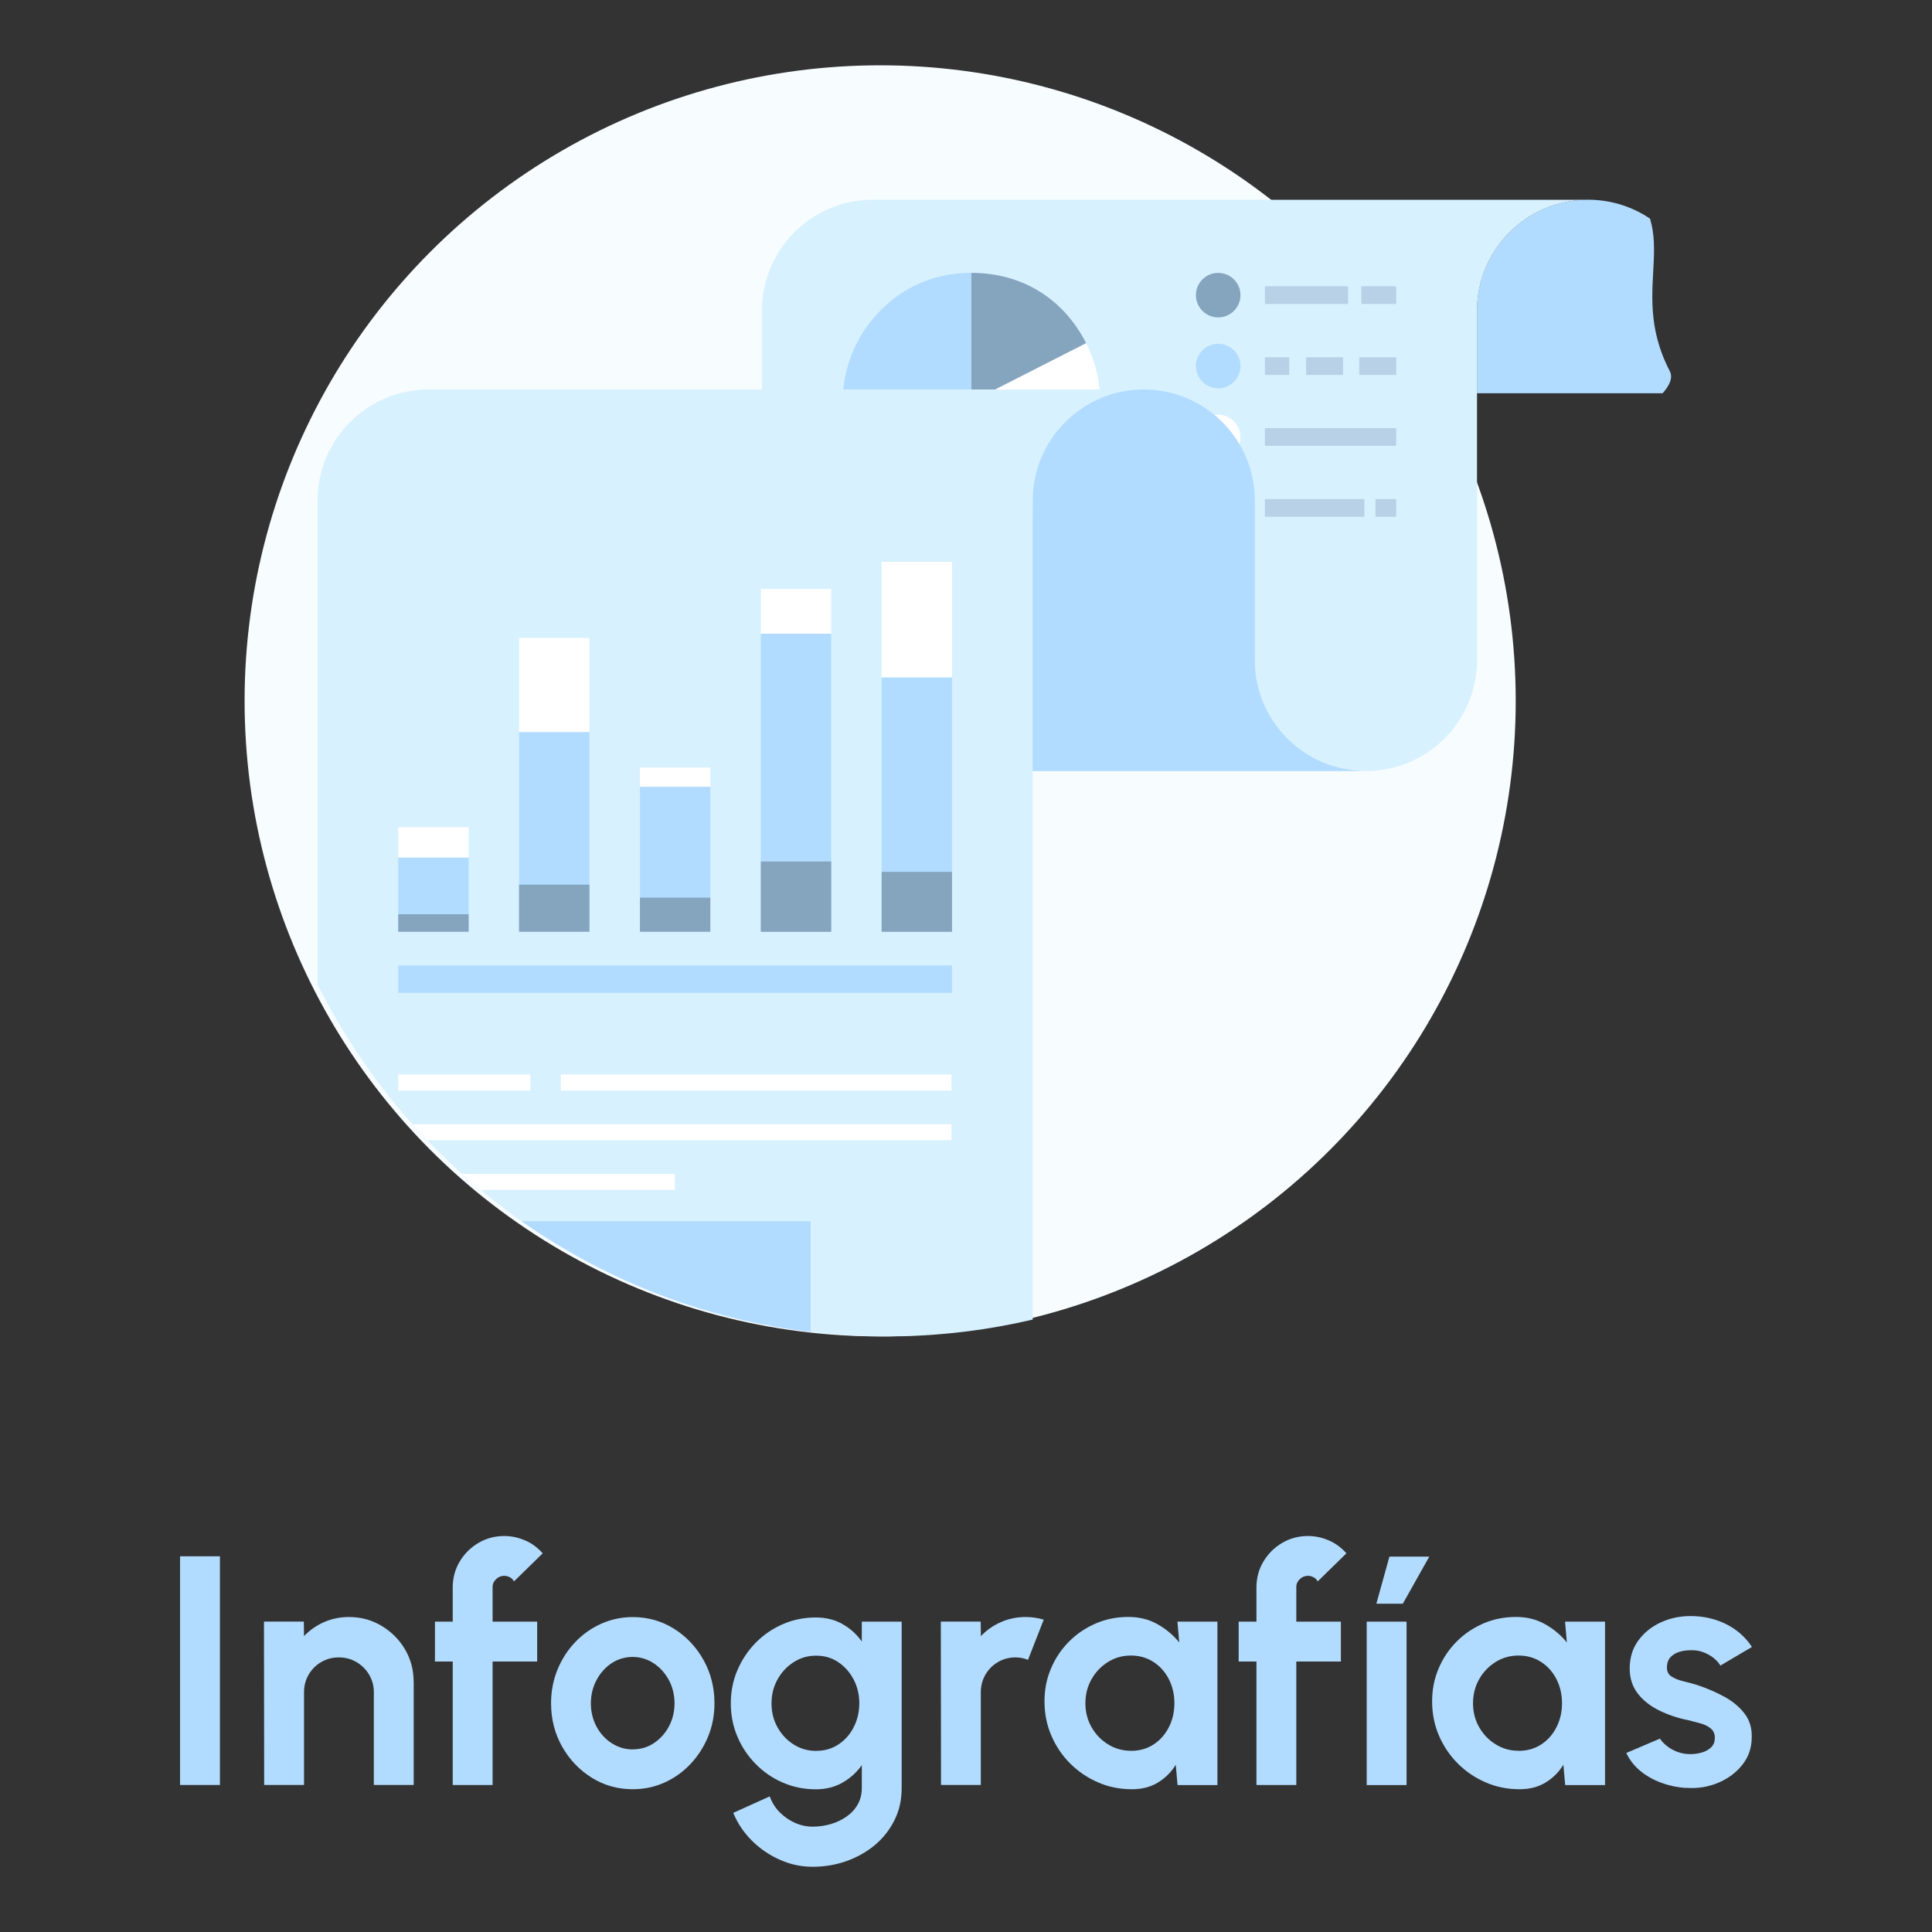 <?xml version="1.0" encoding="UTF-8"?>
<svg id="Capa_2" data-name="Capa 2" xmlns="http://www.w3.org/2000/svg" xmlns:xlink="http://www.w3.org/1999/xlink" viewBox="0 0 300 300">
  <rect x="0" y="0" width="300" height="300" fill="#333333" stroke="none"/>
  <defs>
    <style>
      .cls-1, .cls-2 {
        fill: none;
      }

      .cls-3 {
        fill: #f7fcff;
      }

      .cls-4 {
        fill: #fff;
      }

      .cls-5 {
        fill: #85a5bf;
      }

      .cls-6 {
        fill: #b8d1e6;
      }

      .cls-7 {
        fill: #b2dcff;
      }

      .cls-8 {
        fill: #d7f1ff;
      }

      .cls-9 {
        fill: #cee2f2;
      }

      .cls-2 {
        clip-path: url(#clippath);
      }
    </style>
    <clipPath id="clippath">
      <path class="cls-1" d="m236.36,108.83c0,54.5-44.18,98.69-98.69,98.69s-98.69-44.19-98.69-98.69S83.16,10.14,137.67,10.14c17.11,0,33.21,4.36,47.24,12.02,3.84,2.1,62,1.79,65.51,4.36,12.24,8.97,1.82,17.53,8.86,31.1,3.03,5.83-28.47,17.81-26.65,24.25,2.43,8.57,3.73,17.61,3.73,26.96Z"/>
    </clipPath>
  </defs>
  <g id="Capa_2-2" data-name="Capa 2">
    <g>
      <rect class="cls-1" width="300" height="300"/>
      <g>
        <g>
          <path class="cls-7" d="m27.96,277.17v-35.51h6.19v35.51h-6.19Z"/>
          <path class="cls-7" d="m64.24,261.14v16.03h-6.19v-14.41c0-1-.25-1.91-.74-2.73-.49-.82-1.15-1.47-1.97-1.95-.82-.48-1.73-.72-2.73-.72s-1.91.24-2.73.72c-.82.48-1.47,1.13-1.95,1.95s-.72,1.73-.72,2.73v14.41h-6.19l-.03-25.37h6.19l.03,2.26c.86-.91,1.89-1.64,3.09-2.17,1.2-.53,2.49-.8,3.88-.8,1.84,0,3.53.45,5.05,1.36,1.52.91,2.74,2.11,3.64,3.63.9,1.51,1.36,3.2,1.36,5.06Z"/>
          <path class="cls-7" d="m76.49,246.48v5.33h6.92v6.19h-6.92v19.18h-6.19v-19.18h-2.76v-6.19h2.76v-5.33c0-1.45.36-2.79,1.08-4,.72-1.21,1.69-2.17,2.9-2.89,1.22-.72,2.56-1.08,4.03-1.08,1.07,0,2.12.22,3.17.66,1.05.44,1.98,1.12,2.79,2.03l-4.46,4.36c-.15-.29-.37-.5-.65-.65-.28-.14-.56-.22-.85-.22-.49,0-.92.17-1.28.52-.36.35-.55.77-.55,1.26Z"/>
          <path class="cls-7" d="m98.25,277.83c-2.33,0-4.46-.6-6.38-1.8-1.92-1.2-3.45-2.81-4.59-4.83-1.14-2.02-1.71-4.26-1.71-6.71,0-1.86.33-3.6.99-5.21.66-1.62,1.57-3.04,2.73-4.26,1.16-1.23,2.51-2.19,4.05-2.88,1.54-.69,3.18-1.04,4.92-1.04,2.33,0,4.46.6,6.38,1.8,1.92,1.2,3.45,2.82,4.59,4.84,1.14,2.03,1.71,4.28,1.71,6.75,0,1.84-.33,3.57-.99,5.17-.66,1.61-1.57,3.02-2.73,4.25-1.16,1.23-2.5,2.19-4.03,2.88-1.53.69-3.17,1.04-4.93,1.04Zm0-6.19c1.23,0,2.34-.33,3.32-.99.98-.66,1.75-1.53,2.32-2.61.57-1.08.85-2.27.85-3.55s-.29-2.52-.88-3.61-1.37-1.96-2.36-2.61c-.99-.65-2.08-.98-3.26-.98s-2.32.33-3.3.99c-.98.66-1.76,1.54-2.33,2.64-.58,1.1-.86,2.29-.86,3.58s.3,2.55.89,3.63c.59,1.08,1.38,1.94,2.37,2.57.99.63,2.07.95,3.23.95Z"/>
          <path class="cls-7" d="m133.82,251.81h6.19v25.85c0,1.83-.37,3.49-1.12,4.98-.74,1.5-1.76,2.78-3.04,3.86-1.29,1.07-2.76,1.9-4.41,2.49-1.66.58-3.4.88-5.23.88s-3.48-.36-5.12-1.09c-1.64-.73-3.09-1.72-4.35-2.98-1.26-1.26-2.22-2.69-2.88-4.3l5.66-2.56c.34.93.85,1.75,1.53,2.45.69.7,1.48,1.25,2.37,1.65s1.83.6,2.79.6,1.92-.14,2.83-.41,1.72-.66,2.45-1.18c.73-.52,1.3-1.14,1.71-1.88.41-.74.62-1.57.62-2.5v-3.58c-.79,1.12-1.79,2.02-2.99,2.71-1.2.69-2.59,1.04-4.16,1.04-1.83,0-3.53-.35-5.12-1.04-1.59-.69-2.99-1.65-4.2-2.88-1.21-1.23-2.16-2.64-2.84-4.25-.69-1.61-1.03-3.33-1.03-5.17s.34-3.57,1.03-5.17,1.63-3.02,2.84-4.25c1.21-1.23,2.61-2.19,4.2-2.88,1.59-.69,3.3-1.04,5.12-1.04,1.57,0,2.96.34,4.16,1.03,1.2.68,2.2,1.58,2.99,2.7v-3.07Zm-7.08,20.06c1.3,0,2.46-.33,3.46-1,1.01-.67,1.8-1.56,2.37-2.69s.86-2.35.86-3.69-.29-2.59-.88-3.7c-.58-1.12-1.38-2.01-2.38-2.69-1.01-.68-2.15-1.01-3.44-1.01s-2.43.33-3.48,1c-1.05.67-1.89,1.56-2.51,2.68-.63,1.12-.94,2.36-.94,3.73s.31,2.61.94,3.73c.63,1.12,1.46,2,2.51,2.66,1.05.66,2.21.99,3.48.99Z"/>
          <path class="cls-7" d="m146.12,277.17l-.03-25.37h6.19l.03,2.26c.86-.91,1.89-1.64,3.09-2.17,1.2-.53,2.49-.8,3.88-.8.93,0,1.86.13,2.79.41l-2.44,6.24c-.64-.25-1.29-.38-1.93-.38-1,0-1.91.24-2.73.72-.82.48-1.47,1.13-1.95,1.95s-.72,1.73-.72,2.73v14.41h-6.19Z"/>
          <path class="cls-7" d="m182.85,251.81h6.19v25.37h-6.19l-.28-3.15c-.69,1.13-1.61,2.05-2.75,2.75-1.14.7-2.49,1.05-4.05,1.05-1.88,0-3.64-.35-5.28-1.07-1.64-.71-3.08-1.69-4.33-2.94-1.24-1.25-2.22-2.7-2.92-4.34-.7-1.64-1.05-3.4-1.05-5.28s.33-3.51,1-5.1c.67-1.59,1.6-2.98,2.8-4.19s2.59-2.14,4.16-2.82c1.57-.68,3.26-1.01,5.07-1.01,1.67,0,3.17.37,4.5,1.12,1.33.74,2.46,1.69,3.39,2.84l-.28-3.25Zm-7.23,20.06c1.32,0,2.49-.33,3.5-.99,1.01-.66,1.81-1.55,2.38-2.68.57-1.12.86-2.36.86-3.72s-.29-2.62-.86-3.74c-.58-1.12-1.37-2.02-2.4-2.68-1.02-.66-2.19-.99-3.49-.99s-2.49.33-3.56,1c-1.07.67-1.93,1.56-2.56,2.68-.63,1.12-.95,2.36-.95,3.73s.32,2.61.96,3.73c.64,1.12,1.5,2,2.57,2.66,1.07.66,2.25.99,3.54.99Z"/>
          <path class="cls-7" d="m201.29,246.48v5.33h6.92v6.19h-6.92v19.18h-6.19v-19.18h-2.76v-6.19h2.76v-5.33c0-1.45.36-2.79,1.08-4,.72-1.21,1.69-2.17,2.9-2.89,1.22-.72,2.56-1.08,4.03-1.08,1.07,0,2.12.22,3.17.66,1.05.44,1.98,1.12,2.79,2.03l-4.46,4.36c-.15-.29-.37-.5-.65-.65-.28-.14-.56-.22-.85-.22-.49,0-.92.17-1.28.52-.36.35-.55.77-.55,1.26Z"/>
          <path class="cls-7" d="m212.22,251.81h6.19v25.37h-6.19v-25.37Zm1.5-2.79l2.03-7.31h6.19l-4.11,7.31h-4.11Z"/>
          <path class="cls-7" d="m243.04,251.81h6.19v25.37h-6.19l-.28-3.15c-.69,1.13-1.61,2.05-2.75,2.75-1.14.7-2.49,1.05-4.05,1.05-1.88,0-3.64-.35-5.28-1.07-1.64-.71-3.08-1.69-4.33-2.94-1.24-1.25-2.22-2.7-2.92-4.34-.7-1.64-1.05-3.4-1.05-5.28s.33-3.51,1-5.1c.67-1.59,1.6-2.98,2.8-4.19s2.59-2.14,4.16-2.82c1.57-.68,3.26-1.01,5.07-1.01,1.67,0,3.17.37,4.5,1.12,1.33.74,2.46,1.69,3.39,2.84l-.28-3.25Zm-7.23,20.06c1.32,0,2.49-.33,3.5-.99,1.01-.66,1.81-1.55,2.38-2.68.57-1.12.86-2.36.86-3.72s-.29-2.62-.86-3.74c-.58-1.12-1.37-2.02-2.4-2.68-1.02-.66-2.19-.99-3.49-.99s-2.49.33-3.56,1c-1.07.67-1.93,1.56-2.56,2.68-.63,1.12-.95,2.36-.95,3.73s.32,2.61.96,3.73c.64,1.12,1.5,2,2.57,2.66,1.07.66,2.25.99,3.54.99Z"/>
          <path class="cls-7" d="m261.79,277.63c-1.32-.08-2.59-.35-3.82-.8-1.23-.45-2.31-1.06-3.26-1.84-.95-.78-1.67-1.71-2.18-2.79l5.23-2.23c.2.34.53.7.99,1.08s1,.7,1.64.95,1.33.38,2.09.38c.64,0,1.26-.09,1.84-.27s1.06-.45,1.42-.82c.36-.37.54-.85.54-1.45,0-.62-.22-1.11-.65-1.46s-.97-.61-1.62-.79c-.65-.18-1.28-.34-1.89-.49-1.61-.32-3.1-.82-4.48-1.5-1.38-.68-2.49-1.55-3.32-2.62s-1.26-2.37-1.26-3.89c0-1.67.44-3.12,1.33-4.34s2.05-2.16,3.48-2.82c1.43-.66,2.97-.99,4.63-.99,2.01,0,3.86.42,5.54,1.26,1.68.84,3.01,2.02,4,3.54l-4.9,2.89c-.24-.41-.57-.78-.99-1.13-.42-.35-.9-.63-1.45-.86-.54-.23-1.11-.36-1.7-.39-.76-.03-1.45.03-2.08.2-.63.17-1.13.46-1.51.86-.38.41-.57.95-.57,1.62s.25,1.12.76,1.43c.51.31,1.12.55,1.84.72s1.41.35,2.07.56c1.49.49,2.89,1.09,4.2,1.8,1.31.71,2.36,1.58,3.16,2.61s1.18,2.27,1.14,3.7c0,1.64-.49,3.07-1.47,4.3-.98,1.23-2.24,2.16-3.79,2.8s-3.2.9-4.96.76Z"/>
        </g>
        <g>
          <circle class="cls-3" cx="136.67" cy="108.83" r="98.69"/>
          <g class="cls-2">
            <g>
              <path class="cls-7" d="m246.59,31.01c-9.52,0-17.25,7.72-17.25,17.25v12.8h34.49v-12.8c0-9.53-7.72-17.25-17.25-17.25Z"/>
              <path class="cls-8" d="m135.56,31.01c-9.52,0-17.25,7.72-17.25,17.25v71.47h93.79c9.52,0,17.25-7.72,17.25-17.24v-54.22c0-9.53,7.72-17.25,17.25-17.25h-111.04Z"/>
              <g>
                <g>
                  <path class="cls-7" d="m150.84,62.35l-12.57,15.53c-8.58-6.95-9.9-19.53-2.95-28.11,3.9-4.82,9.33-7.41,15.53-7.41v19.98Z"/>
                  <path class="cls-6" d="m150.84,62.35l-1.74,19.91c-4.12-.36-7.62-1.77-10.83-4.38l12.57-15.53Z"/>
                  <path class="cls-4" d="m150.84,62.35l17.81-9.07c5.01,9.83,1.1,21.87-8.73,26.88-3.48,1.77-6.92,2.44-10.81,2.1l1.74-19.91Z"/>
                  <path class="cls-5" d="m150.84,62.35v-19.98c7.81,0,14.26,3.95,17.81,10.91l-17.81,9.07Z"/>
                </g>
                <g>
                  <rect class="cls-6" x="196.42" y="44.45" width="12.91" height="2.75"/>
                  <rect class="cls-6" x="211.38" y="44.45" width="5.42" height="2.75"/>
                </g>
                <rect class="cls-6" x="196.42" y="66.48" width="20.38" height="2.75"/>
                <g>
                  <rect class="cls-6" x="213.58" y="77.5" width="3.22" height="2.75"/>
                  <rect class="cls-6" x="196.42" y="77.5" width="15.44" height="2.75"/>
                </g>
                <g>
                  <rect class="cls-6" x="196.42" y="55.47" width="3.77" height="2.75"/>
                  <rect class="cls-6" x="202.81" y="55.47" width="5.74" height="2.75"/>
                  <rect class="cls-6" x="211.06" y="55.47" width="5.74" height="2.75"/>
                </g>
                <g>
                  <path class="cls-5" d="m192.62,45.83c0,1.91-1.55,3.46-3.46,3.46s-3.46-1.55-3.46-3.46,1.55-3.46,3.46-3.46,3.46,1.55,3.46,3.46Z"/>
                  <path class="cls-7" d="m192.62,56.84c0,1.91-1.55,3.46-3.46,3.46s-3.46-1.55-3.46-3.46,1.55-3.46,3.46-3.46,3.46,1.55,3.46,3.46Z"/>
                  <path class="cls-4" d="m192.62,67.86c0,1.91-1.55,3.46-3.46,3.46s-3.46-1.55-3.46-3.46,1.55-3.46,3.46-3.46,3.46,1.55,3.46,3.46Z"/>
                </g>
              </g>
              <path class="cls-8" d="m177.61,60.48c-9.52,0-17.25,7.72-17.25,17.25v129.16c0,9.53-7.72,17.25-17.25,17.25H49.32V77.73c0-9.52,7.72-17.25,17.25-17.25h111.04Z"/>
              <g>
                <g>
                  <g>
                    <g>
                      <rect class="cls-7" x="61.84" y="133.15" width="10.93" height="11.53"/>
                      <rect class="cls-7" x="80.6" y="113.66" width="10.93" height="31.02"/>
                      <rect class="cls-7" x="99.37" y="122.17" width="10.93" height="22.51"/>
                      <rect class="cls-7" x="118.14" y="98.39" width="10.93" height="46.29"/>
                      <rect class="cls-7" x="136.9" y="105.18" width="10.93" height="39.5"/>
                    </g>
                    <g>
                      <rect class="cls-5" x="61.84" y="141.96" width="10.93" height="2.72"/>
                      <rect class="cls-5" x="80.6" y="137.37" width="10.93" height="7.31"/>
                      <rect class="cls-5" x="99.37" y="139.38" width="10.93" height="5.3"/>
                      <rect class="cls-5" x="118.14" y="133.78" width="10.93" height="10.91"/>
                      <rect class="cls-5" x="136.9" y="135.38" width="10.93" height="9.31"/>
                    </g>
                    <rect class="cls-4" x="61.84" y="128.45" width="10.93" height="4.7"/>
                    <rect class="cls-4" x="80.6" y="99.05" width="10.93" height="14.61"/>
                    <rect class="cls-4" x="99.37" y="119.18" width="10.93" height="2.99"/>
                    <rect class="cls-4" x="118.14" y="91.45" width="10.93" height="6.94"/>
                    <rect class="cls-4" x="136.9" y="87.24" width="10.93" height="17.93"/>
                  </g>
                  <rect class="cls-7" x="61.84" y="149.91" width="85.99" height="4.27"/>
                </g>
                <g>
                  <rect class="cls-4" x="87.08" y="166.85" width="60.66" height="2.49"/>
                  <rect class="cls-4" x="61.84" y="166.85" width="20.51" height="2.49"/>
                  <rect class="cls-4" x="61.84" y="174.56" width="85.91" height="2.49"/>
                  <rect class="cls-4" x="61.84" y="182.27" width="42.95" height="2.49"/>
                </g>
              </g>
              <path class="cls-7" d="m194.85,102.48v-24.75c0-9.52-7.72-17.25-17.25-17.25s-17.25,7.72-17.25,17.25v41.99h51.74c-9.52,0-17.25-7.72-17.25-17.24Z"/>
              <path class="cls-9" d="m49.32,206.89v17.25h-17.25c9.53,0,17.25-7.72,17.25-17.25Z"/>
              <path class="cls-7" d="m143.11,224.14H32.08c-9.52,0-17.24-7.72-17.24-17.25v-17.26h111.04v17.26c0,9.53,7.72,17.24,17.24,17.25Z"/>
            </g>
          </g>
        </g>
      </g>
    </g>
  </g>
</svg>
